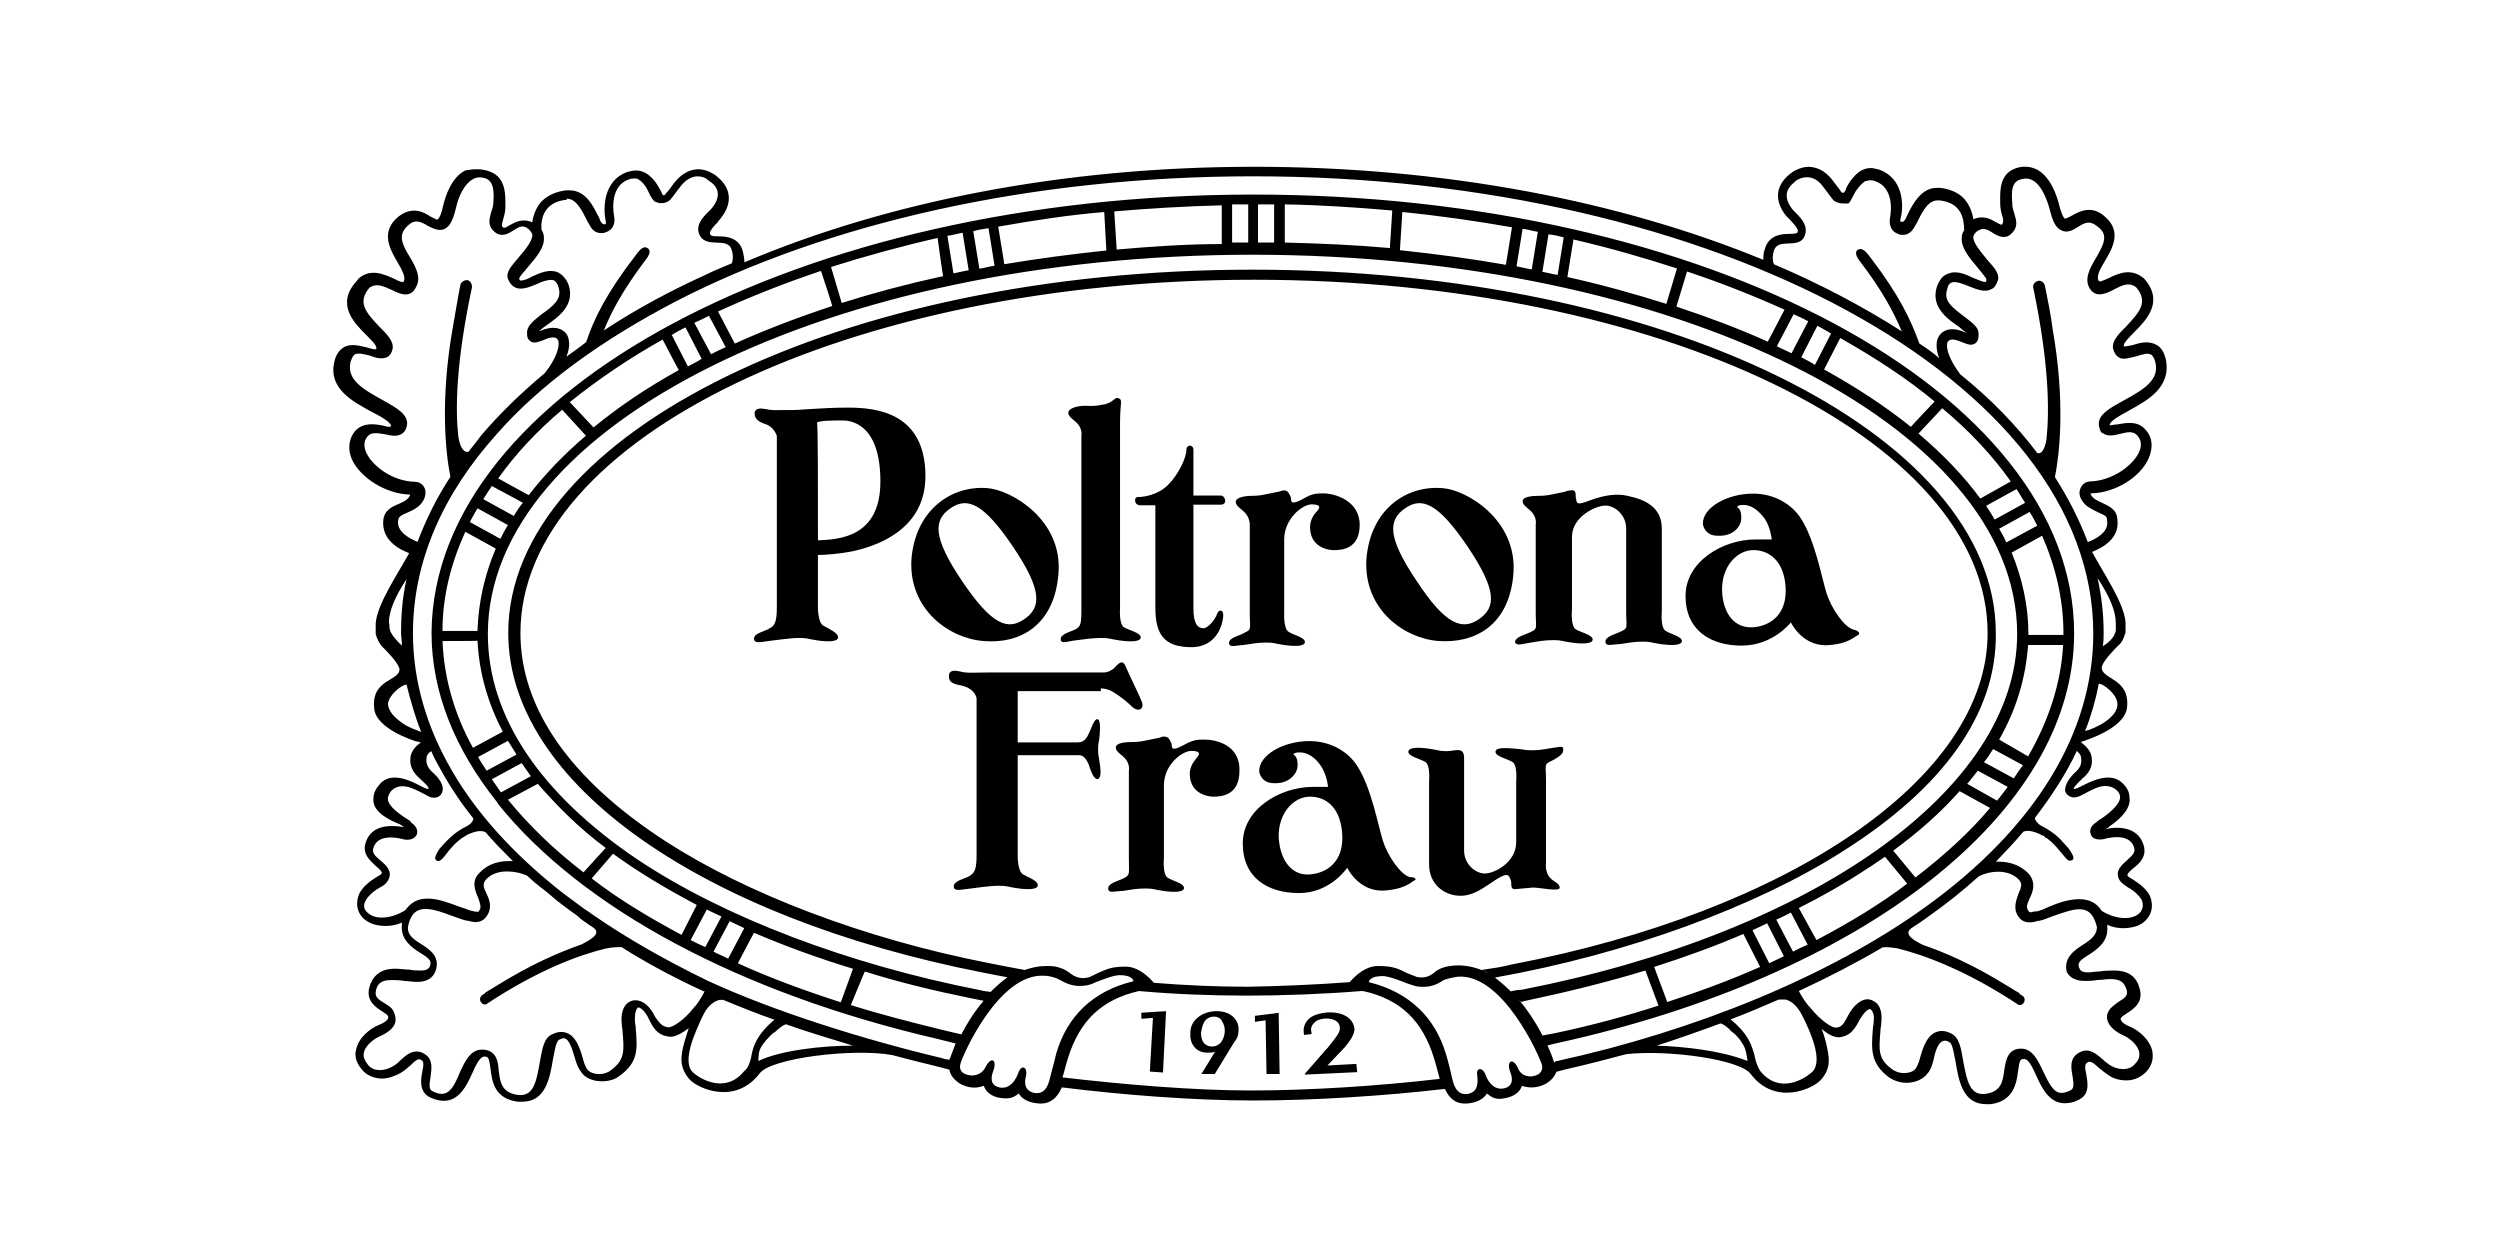 <?xml version="1.0" encoding="UTF-8"?> <svg xmlns="http://www.w3.org/2000/svg" width="120" height="60" viewBox="0 0 120 60" fill="none"><path d="M54.799 48.609L55.969 48.536V48.58L55.823 51.48L55.194 51.436V51.392L55.34 48.859L54.785 48.902V48.609H54.799ZM58.425 48.536C59.054 48.536 59.492 48.946 59.449 49.459C59.449 49.679 59.405 49.825 59.229 50.044L58.309 51.553H57.65L57.694 51.509L58.323 50.483C58.206 50.527 58.133 50.527 57.987 50.527H57.943C57.314 50.527 57.095 49.971 57.139 49.605C57.11 49.019 57.65 48.535 58.425 48.535V48.536ZM58.278 48.799C57.723 48.799 57.694 49.385 57.649 49.575C57.649 49.692 57.649 50.206 58.161 50.235C58.599 50.235 58.79 49.825 58.79 49.459C58.79 49.312 58.746 49.165 58.673 49.048C58.6 48.873 58.453 48.799 58.278 48.799ZM61.45 48.609L60.281 48.755H60.237V49.048L60.748 48.975L60.792 51.509V51.553H61.421L61.377 48.653V48.609H61.45ZM65.105 51.069L63.716 51.143L64.418 50.41L64.462 50.366C64.462 50.366 64.462 50.322 64.505 50.322C64.725 50.059 65.016 49.692 65.016 49.4C64.973 48.917 64.534 48.595 63.847 48.595H63.73C63.292 48.638 62.927 48.741 62.736 49.005C62.59 49.195 62.547 49.415 62.59 49.635V49.679L62.956 49.635V49.591C62.912 49.445 62.912 49.254 63.072 49.108C63.189 48.962 63.365 48.918 63.584 48.888H63.657C63.993 48.888 64.315 49.005 64.315 49.371C64.315 49.591 64.051 49.883 63.73 50.293C63.658 50.366 63.541 50.483 63.467 50.586L62.663 51.509L62.62 51.582L65.104 51.465H65.148L65.104 51.069H65.105ZM102.187 19.712C101.778 19.932 101.238 20.224 101.267 20.415C101.34 20.415 101.53 20.371 101.632 20.371C102.041 20.298 102.627 20.181 102.991 20.635C103.327 21.001 103.357 21.484 103.137 21.997C102.728 22.919 101.529 23.651 100.389 23.681H100.345C100.345 23.724 100.389 23.827 100.535 23.945C100.651 24.018 100.798 24.091 100.9 24.135C101.193 24.281 101.602 24.428 101.631 24.911C101.748 25.716 101.149 26.199 100.418 26.493C101.002 27.562 101.953 28.953 102.026 29.862V30.345C102.026 30.389 101.982 30.462 101.982 30.491C101.909 30.681 101.866 30.828 101.69 30.974C101.47 31.194 100.988 31.677 100.886 32C100.813 32.63 102.245 32.512 102.099 33.948C102.055 34.504 101.397 35.09 100.126 35.529C100.053 35.573 99.98 35.573 99.906 35.602V35.646C100.198 35.866 100.344 36.086 100.388 36.276C100.461 36.687 100.388 37.009 99.95 37.375C99.906 37.419 99.511 37.785 99.54 37.858C99.657 38.004 101.046 36.833 101.85 37.565C102.07 37.755 102.215 38.004 102.215 38.268C102.288 38.708 101.952 39.191 101.266 39.66C101.193 39.733 101.12 39.777 101.046 39.806C101.601 39.66 102.581 39.66 102.874 40.509C103.093 41.095 102.684 41.461 102.391 41.681C102.128 41.901 102.099 41.974 102.128 42.047C102.128 42.047 102.201 42.12 102.348 42.194C102.64 42.383 103.006 42.633 103.195 42.999C103.415 43.555 103.239 44.025 102.83 44.317L102.61 44.434C102.201 44.58 101.66 44.624 101.148 44.39V44.463C101.221 45.195 100.666 45.562 100.271 45.825C99.789 46.118 99.687 46.235 99.833 46.528C99.877 46.572 99.906 46.674 100.242 46.674C100.388 46.674 100.579 46.63 100.797 46.63C101.017 46.586 101.236 46.586 101.455 46.586C101.719 46.586 102.479 46.586 102.698 47.435C102.917 48.139 102.361 48.461 102.069 48.651C101.952 48.724 101.849 48.797 101.805 48.871C101.762 48.915 101.805 48.944 101.805 48.944C101.805 48.988 101.878 49.134 102.244 49.281C102.682 49.471 103.193 49.911 103.311 50.453C103.355 50.717 103.355 51.083 103.018 51.449C102.755 51.713 102.434 51.859 102.069 51.859C101.776 51.859 101.44 51.786 101.192 51.596C101.002 51.479 100.856 51.331 100.71 51.229C100.564 51.083 100.417 50.965 100.301 50.965C100.257 50.965 100.228 50.965 100.184 51.009C100.067 51.082 100.067 51.229 100.14 51.565C100.213 51.975 100.33 52.562 99.731 52.81C99.511 52.927 99.293 52.956 99.102 52.956C98.371 52.956 98.006 52.224 97.743 51.638C97.554 51.228 97.378 50.833 97.159 50.833C96.969 50.833 96.939 50.877 96.866 51.418C96.793 51.96 96.677 52.854 95.551 53H95.332C94.191 53 94.016 51.828 93.87 50.979C93.797 50.613 93.724 50.1 93.577 50.027C93.504 49.983 93.431 49.954 93.357 49.954C93.021 49.954 92.875 50.54 92.802 50.906C92.729 51.17 92.656 51.389 92.51 51.536C92.32 51.8 91.925 51.975 91.515 51.975C91.179 51.975 90.886 51.858 90.668 51.711C89.791 51.052 89.82 50.394 89.893 49.441C89.893 49.295 89.937 49.177 89.937 49.031C89.98 48.738 89.893 48.548 89.82 48.475C89.776 48.475 89.776 48.431 89.776 48.431C89.66 48.431 89.484 48.577 89.265 48.943C89.075 49.309 88.856 49.749 88.241 49.793H88.285C88.022 49.793 87.73 49.647 87.438 49.383C87.554 49.676 87.627 49.968 87.657 50.086C87.803 50.745 87.921 51.258 87.394 51.843C86.985 52.282 85.201 53.088 84.031 51.55C83.52 50.846 80.041 50.378 78.068 50.598C77.074 50.862 76.124 51.11 75.145 51.331L74.707 51.447C74.59 51.784 74.268 52.004 74.078 52.078C73.567 52.298 73.157 52.151 73.054 52.121C72.981 52.342 72.791 52.561 72.396 52.678C71.841 52.824 71.665 52.721 71.373 52.488C71.153 52.854 70.671 52.971 70.305 52.971C69.896 52.971 69.574 52.751 69.356 52.268C66.462 52.605 63.027 52.824 60.177 52.824C57.327 52.824 53.892 52.56 50.968 52.194C50.748 52.706 50.413 52.97 49.973 52.97C49.608 52.97 49.096 52.853 48.906 52.487C48.613 52.707 48.424 52.78 47.882 52.677C47.473 52.56 47.298 52.34 47.224 52.12C47.078 52.164 46.713 52.31 46.201 52.077C46.011 52.004 45.617 51.71 45.572 51.344L45.133 51.227C44.359 51.037 43.628 50.861 42.824 50.642C40.953 50.305 37.006 50.788 36.466 51.52C35.296 53.058 33.498 52.253 33.103 51.814C32.592 51.228 32.665 50.715 32.84 50.057C32.884 49.94 32.957 49.647 33.06 49.353C32.767 49.574 32.431 49.763 32.212 49.763H32.168C31.54 49.72 31.321 49.28 31.145 48.914C30.955 48.504 30.736 48.358 30.634 48.358C30.634 48.358 30.59 48.358 30.59 48.402C30.517 48.475 30.473 48.622 30.473 48.958C30.473 49.104 30.517 49.251 30.517 49.368C30.59 50.32 30.663 50.979 29.742 51.638C29.523 51.828 29.187 51.902 28.895 51.902C28.485 51.902 28.091 51.756 27.9 51.463C27.784 51.317 27.68 51.097 27.608 50.833C27.491 50.467 27.344 49.836 27.053 49.836C26.98 49.836 26.907 49.88 26.833 49.91C26.687 49.983 26.613 50.495 26.54 50.861C26.395 51.71 26.204 52.882 25.078 52.882H24.859C23.718 52.736 23.616 51.886 23.544 51.3C23.471 50.744 23.427 50.715 23.251 50.715C23.031 50.715 22.842 51.125 22.667 51.52C22.403 52.106 22.038 52.838 21.308 52.838C21.118 52.838 20.899 52.794 20.679 52.692C20.095 52.428 20.197 51.814 20.27 51.447C20.343 51.081 20.343 50.935 20.226 50.891C20.182 50.847 20.153 50.847 20.109 50.847C19.993 50.847 19.846 50.994 19.7 51.141C19.554 51.258 19.407 51.405 19.218 51.507C18.954 51.653 18.634 51.771 18.341 51.771C17.976 51.771 17.61 51.625 17.392 51.361C17.026 50.951 17.026 50.584 17.099 50.364C17.215 49.808 17.757 49.368 18.195 49.193C18.561 49.047 18.634 48.9 18.634 48.856V48.783C18.59 48.709 18.488 48.636 18.37 48.562C18.078 48.373 17.523 48.05 17.741 47.347C18.005 46.498 18.736 46.498 18.984 46.498C19.203 46.498 19.422 46.541 19.642 46.541C19.831 46.585 20.007 46.585 20.197 46.585C20.533 46.585 20.562 46.468 20.606 46.439C20.752 46.146 20.65 46.029 20.168 45.736C19.758 45.472 19.218 45.106 19.291 44.374V44.287C18.779 44.507 18.224 44.477 17.829 44.33L17.609 44.214C17.171 43.92 17.025 43.437 17.244 42.896C17.433 42.529 17.799 42.266 18.091 42.09C18.237 42.017 18.311 41.944 18.311 41.944C18.355 41.871 18.311 41.798 18.048 41.578C17.784 41.314 17.346 40.992 17.566 40.406C17.858 39.557 18.808 39.601 19.393 39.703C19.32 39.659 19.247 39.586 19.173 39.557C18.15 39.147 17.858 38.708 17.931 38.268C17.931 38.004 18.12 37.756 18.296 37.565C19.1 36.833 20.46 38.004 20.562 37.858C20.635 37.785 20.197 37.419 20.153 37.375C19.744 37.009 19.642 36.672 19.715 36.276C19.758 36.087 19.904 35.837 20.197 35.646C20.124 35.602 20.007 35.602 19.933 35.573C18.647 35.134 17.989 34.548 17.96 33.991C17.814 32.556 19.246 32.703 19.173 32.087C19.057 31.75 18.589 31.282 18.369 31.062C18.18 30.872 18.15 30.725 18.077 30.578C18.077 30.535 18.033 30.462 18.033 30.432V29.92C18.106 28.998 19.057 27.606 19.641 26.551C18.866 26.258 18.326 25.746 18.398 24.969C18.442 24.486 18.837 24.31 19.13 24.193C19.275 24.12 19.393 24.076 19.495 24.003C19.641 23.886 19.684 23.783 19.684 23.739H19.641C18.501 23.695 17.302 22.934 16.893 22.055C16.673 21.543 16.747 21.059 17.039 20.693C17.448 20.254 17.988 20.356 18.398 20.43C18.514 20.473 18.69 20.503 18.763 20.473C18.807 20.283 18.281 19.99 17.843 19.77C16.966 19.287 15.753 18.671 16.044 17.383C16.117 17.046 16.264 16.827 16.483 16.68C16.848 16.459 17.287 16.607 17.623 16.68C17.769 16.723 17.988 16.797 18.061 16.753V16.709C18.105 16.592 17.769 16.27 17.579 16.079C16.995 15.493 16.117 14.614 17.097 13.515L17.214 13.369C17.798 12.857 18.456 13.179 18.894 13.369C19.26 13.559 19.333 13.559 19.376 13.515C19.493 13.325 19.303 12.959 19.084 12.593C18.718 11.963 18.236 11.128 19.128 10.395C19.786 9.883 20.341 10.175 20.662 10.395C20.779 10.439 20.926 10.541 20.999 10.541C20.999 10.541 21.145 10.468 21.262 9.911C21.379 9.399 21.671 8.519 22.329 8.183C22.797 8.096 23.163 8.096 23.528 8.242C24.303 8.535 24.259 9.384 24.259 9.897V9.94C24.259 10.204 24.186 10.38 24.142 10.571C24.069 10.835 24.069 10.864 24.186 10.937C24.259 10.937 24.376 10.864 24.449 10.82C24.713 10.674 25.078 10.454 25.546 10.674C25.59 10.381 25.692 10.088 25.838 9.868C26.028 9.575 26.423 9.238 27.154 9.136H27.343C28.118 9.136 28.483 9.912 28.702 10.351C28.746 10.425 28.775 10.468 28.775 10.498L28.819 10.614C28.892 10.731 28.935 10.761 28.965 10.761H29.081V10.644C28.935 9.984 28.965 8.666 30.105 8.256C30.251 8.213 30.397 8.183 30.543 8.183C30.689 8.183 30.836 8.227 30.982 8.3C31.201 8.417 31.391 8.637 31.493 8.783C31.566 8.9 31.639 9.004 31.712 9.15C31.756 9.223 31.785 9.34 31.829 9.37H31.902C31.946 9.326 31.975 9.253 32.019 9.224C32.135 9.107 32.238 8.93 32.355 8.784C32.793 8.228 33.232 8.125 33.524 8.125C33.744 8.125 34.007 8.198 34.182 8.315C34.255 8.359 34.328 8.388 34.402 8.461C35.104 9.017 35.177 9.75 34.592 10.482C34.548 10.555 34.475 10.599 34.446 10.672C34.329 10.789 34.037 11.082 34.08 11.228C34.124 11.301 34.124 11.345 34.49 11.345C34.855 11.345 35.484 11.389 35.659 12.077C35.703 12.267 35.732 12.444 35.732 12.59C42.572 9.69 51.021 8.005 60.185 8.005C69.35 8.005 77.813 9.66 84.639 12.472C84.639 12.326 84.639 12.135 84.712 11.96C84.901 11.256 85.56 11.227 85.881 11.227C86.247 11.227 86.291 11.183 86.291 11.11C86.334 10.964 86.027 10.671 85.925 10.554L85.736 10.364C85.151 9.632 85.224 8.899 85.925 8.343C85.998 8.299 86.071 8.226 86.145 8.197C86.364 8.08 86.583 8.007 86.803 8.007C87.095 8.007 87.578 8.124 87.972 8.666C88.118 8.856 88.236 9.004 88.308 9.106C88.352 9.179 88.381 9.223 88.425 9.252H88.498C88.542 9.208 88.615 9.106 88.615 9.032C88.688 8.886 88.76 8.768 88.834 8.666C88.951 8.519 89.127 8.299 89.346 8.182C89.492 8.109 89.638 8.066 89.784 8.066C89.93 8.066 90.047 8.109 90.193 8.139C91.363 8.549 91.406 9.866 91.217 10.526V10.643H91.334C91.377 10.643 91.406 10.599 91.479 10.497L91.523 10.38C91.567 10.336 91.567 10.263 91.596 10.234C91.816 9.794 92.225 9.018 92.955 9.018H93.144C93.699 9.091 94.139 9.311 94.387 9.678C94.576 9.941 94.679 10.234 94.723 10.527C95.205 10.307 95.571 10.527 95.819 10.673C95.892 10.717 96.039 10.79 96.083 10.79C96.161 10.712 96.175 10.59 96.127 10.424C96.083 10.277 96.01 10.057 96.01 9.793V9.75C96.01 9.266 95.937 8.388 96.712 8.095C97.077 7.949 97.443 7.978 97.779 8.139C98.437 8.505 98.729 9.383 98.846 9.866C98.992 10.423 99.11 10.497 99.11 10.497C99.153 10.497 99.329 10.424 99.446 10.351C99.782 10.161 100.367 9.838 100.981 10.351C101.901 11.083 101.39 11.932 101.025 12.548C100.805 12.914 100.615 13.251 100.732 13.47C100.776 13.543 100.849 13.514 101.214 13.353C101.653 13.133 102.282 12.841 102.895 13.353L102.939 13.397C103.888 14.496 103.012 15.374 102.427 15.961C102.238 16.151 101.916 16.473 101.945 16.591V16.635C101.989 16.635 102.238 16.591 102.384 16.562C102.72 16.445 103.158 16.342 103.524 16.562C103.744 16.679 103.889 16.928 103.962 17.265C104.226 18.612 103.056 19.228 102.179 19.711L102.187 19.712ZM85.144 12.052C85.072 12.272 85.072 12.491 85.144 12.682C87.381 13.634 89.457 14.733 91.284 15.904C90.918 15.026 90.363 13.956 89.238 12.491C89.048 12.227 89.048 12.052 89.194 11.979C89.414 11.862 89.632 12.169 89.749 12.316C91.182 14.191 91.722 15.363 92.132 16.491C92.468 16.711 92.79 16.93 93.081 17.194C92.965 16.901 92.935 16.638 92.965 16.418C93.008 16.154 93.154 16.008 93.257 15.934C93.666 15.671 94.105 15.861 94.397 15.978C94.281 15.905 94.134 15.788 94.032 15.685C93.477 15.319 92.673 14.733 92.965 13.781C93.081 13.444 93.257 13.225 93.476 13.151C93.885 12.961 94.323 13.151 94.718 13.341C94.908 13.414 95.229 13.561 95.302 13.531C95.346 13.531 95.346 13.487 95.346 13.414C95.346 13.341 95.083 13.047 94.937 12.858C94.571 12.418 94.133 11.935 94.162 11.422C94.162 11.276 94.206 11.158 94.279 11.056C94.279 10.47 94.133 9.738 93.109 9.62H92.993C92.481 9.62 92.189 10.352 91.998 10.719L91.925 10.836C91.78 11.129 91.589 11.275 91.341 11.275C91.268 11.275 91.195 11.275 91.122 11.231C90.756 11.114 90.683 10.792 90.712 10.499C90.712 10.499 91.049 9.063 90.01 8.697C89.894 8.653 89.821 8.653 89.747 8.653C89.673 8.653 89.601 8.697 89.527 8.697C89.411 8.77 89.264 8.917 89.162 9.063C89.016 9.209 88.869 9.648 88.724 9.766H88.46C88.314 9.766 88.168 9.722 88.051 9.649C88.007 9.649 87.787 9.312 87.496 8.946C87.233 8.58 86.941 8.507 86.721 8.507C86.532 8.507 86.385 8.58 86.283 8.624C86.239 8.667 86.166 8.697 86.137 8.741C85.917 8.93 85.479 9.297 86.02 10.029C86.166 10.219 86.824 10.688 86.649 11.245C86.43 12.05 85.334 11.347 85.144 12.05L85.144 12.052ZM27.16 9.591C26.136 9.708 25.946 10.469 25.99 11.027C26.063 11.143 26.107 11.247 26.107 11.393C26.151 11.905 25.698 12.389 25.332 12.828C25.186 13.018 24.923 13.268 24.923 13.384C24.923 13.428 24.967 13.458 24.967 13.458C25.04 13.501 25.376 13.384 25.551 13.268C25.96 13.078 26.398 12.901 26.793 13.078C27.013 13.195 27.202 13.415 27.304 13.708C27.597 14.659 26.793 15.217 26.237 15.612C26.12 15.685 25.974 15.802 25.872 15.905C26.164 15.788 26.602 15.612 27.012 15.861C27.128 15.934 27.275 16.081 27.304 16.345C27.348 16.565 27.304 16.828 27.188 17.121C27.48 16.901 27.817 16.681 28.137 16.418C28.503 15.319 29.087 14.103 30.52 12.243C30.637 12.097 30.856 11.76 31.075 11.906C31.221 11.979 31.221 12.17 31.031 12.418C29.891 13.927 29.351 14.952 28.985 15.861C30.491 14.864 32.171 13.956 33.955 13.151C34.321 12.961 34.73 12.814 35.124 12.639C35.197 12.448 35.197 12.228 35.124 12.008C34.935 11.305 33.838 12.008 33.546 11.203C33.356 10.647 34.028 10.177 34.175 9.987C34.759 9.255 34.291 8.845 34.058 8.699C34.014 8.655 33.941 8.626 33.912 8.582C33.796 8.509 33.649 8.465 33.474 8.465C33.254 8.465 32.963 8.582 32.699 8.904C32.407 9.27 32.188 9.607 32.144 9.607C32.028 9.724 31.881 9.753 31.735 9.753C31.618 9.753 31.515 9.71 31.442 9.68C31.253 9.564 31.106 9.124 31.004 8.977C30.902 8.83 30.784 8.684 30.638 8.611C30.595 8.567 30.522 8.567 30.449 8.567C30.376 8.567 30.303 8.567 30.185 8.611C29.162 8.977 29.484 10.413 29.484 10.413C29.527 10.706 29.44 11.043 29.074 11.145C29.002 11.189 28.929 11.189 28.855 11.189C28.591 11.189 28.416 11.043 28.27 10.75L28.198 10.633C28.008 10.267 27.715 9.534 27.203 9.534C27.232 9.593 27.203 9.593 27.16 9.593V9.591ZM19.12 24.94C19.076 25.13 19.047 25.599 20.04 26.009C20.45 24.94 20.961 23.886 21.619 22.89C21.399 21.791 21.108 19.258 21.735 15.713C21.852 15.083 21.955 14.396 22.101 13.663C22.145 13.517 22.291 13.443 22.437 13.443C22.583 13.487 22.657 13.633 22.657 13.78C21.882 17.412 21.853 19.639 21.999 20.956C22.072 21.396 22.219 21.733 22.481 21.689C22.701 21.425 22.89 21.177 23.11 20.883C23.987 19.858 25.01 18.862 26.151 17.91C26.706 17.206 26.852 16.665 26.809 16.401C26.809 16.357 26.765 16.284 26.736 16.255C26.59 16.138 26.326 16.211 26.078 16.328C25.858 16.401 25.639 16.518 25.449 16.372C25.258 16.226 25.303 16.006 25.303 15.889C25.347 15.595 25.639 15.376 25.961 15.112C26.59 14.673 26.985 14.336 26.809 13.795C26.765 13.605 26.663 13.501 26.589 13.458C26.399 13.384 26.034 13.501 25.741 13.648C25.376 13.794 25.01 13.941 24.718 13.794C24.572 13.721 24.454 13.573 24.381 13.384C24.265 13.047 24.571 12.753 24.893 12.358C25.185 12.021 25.551 11.582 25.551 11.289C25.551 11.216 25.507 11.142 25.405 11.024C25.112 10.761 24.923 10.878 24.63 11.068C24.411 11.214 24.075 11.405 23.753 11.141C23.388 10.848 23.49 10.511 23.564 10.219C23.608 10.073 23.681 9.926 23.681 9.707C23.724 9.151 23.681 8.71 23.315 8.564C23.095 8.491 22.877 8.491 22.686 8.608C22.35 8.798 22.028 9.311 21.882 10C21.736 10.585 21.59 10.878 21.327 10.996C21.035 11.113 20.772 10.953 20.552 10.85C20.187 10.63 19.924 10.513 19.603 10.806C19.092 11.246 19.267 11.685 19.676 12.344C19.968 12.827 20.231 13.341 19.968 13.78C19.705 14.336 19.194 14.117 18.828 13.926C18.346 13.706 18.053 13.589 17.732 13.809C17.148 14.512 17.542 14.981 18.214 15.684C18.579 16.05 18.916 16.387 18.843 16.754C18.799 16.944 18.726 17.047 18.623 17.12C18.36 17.266 18.068 17.193 17.775 17.076C17.512 17.003 17.191 16.93 17.044 17.003C16.928 17.076 16.899 17.193 16.825 17.369C16.635 18.218 17.38 18.658 18.36 19.2C19.018 19.567 19.646 19.904 19.529 20.445C19.485 20.635 19.412 20.738 19.309 20.811C19.09 20.957 18.827 20.928 18.535 20.855C18.125 20.782 17.833 20.738 17.658 20.928C17.468 21.148 17.438 21.411 17.585 21.734C17.878 22.364 18.827 23.095 19.895 23.125C20.158 23.125 20.333 23.272 20.406 23.492C20.479 23.785 20.333 24.122 20.04 24.341C19.895 24.458 19.704 24.531 19.558 24.605C19.266 24.722 19.149 24.795 19.12 24.942V24.94ZM18.71 30.213C18.754 30.433 19.047 30.77 19.295 30.99C19.295 30.77 19.251 30.579 19.251 30.359C19.251 29.481 19.324 28.631 19.514 27.796C18.959 28.645 18.667 29.334 18.667 29.89C18.71 29.963 18.681 30.139 18.71 30.212V30.213ZM19.339 34.724C19.603 34.914 19.924 35.017 20.216 35.134C19.924 34.401 19.705 33.625 19.514 32.864H19.471C19.251 32.907 18.667 33.347 18.623 33.786C18.638 34.108 18.901 34.431 19.339 34.723V34.724ZM17.732 43.879C18.097 44.142 18.799 44.099 19.456 43.689C19.72 43.322 20.04 43.132 20.523 43.132C21.006 43.132 21.518 43.322 21.985 43.499C22.205 43.572 22.424 43.645 22.614 43.719H22.658C22.775 43.763 22.848 43.763 22.921 43.763C22.965 43.763 22.994 43.763 22.994 43.719C23.111 43.573 23.067 43.426 22.951 43.089C22.805 42.752 22.614 42.312 22.994 41.917C23.331 41.551 23.798 41.331 24.427 41.331H24.617C24.134 40.848 23.696 40.409 23.302 39.94C23.038 39.823 22.717 39.94 22.454 40.056C22.41 40.056 22.41 40.1 22.381 40.1C22.352 40.1 22.337 40.144 22.308 40.144C22.191 40.217 22.119 40.261 22.088 40.29C21.899 40.436 21.752 40.584 21.533 40.846C21.387 41.036 21.168 41.359 21.022 41.33C20.905 41.286 20.759 41.257 21.095 40.744L21.358 40.451C21.578 40.231 21.84 39.939 22.426 39.645C22.689 39.499 22.718 39.352 22.718 39.279C22.089 38.503 21.549 37.668 21.11 36.863C20.965 36.599 20.818 36.35 20.701 36.057C20.585 36.13 20.512 36.203 20.482 36.321C20.438 36.585 20.482 36.804 20.745 37.054C21.081 37.347 21.227 37.61 21.256 37.83C21.256 37.976 21.213 38.123 21.11 38.196C20.965 38.313 20.774 38.313 20.599 38.24C20.453 38.167 19.825 37.801 19.503 37.757C19.239 37.713 19.021 37.757 18.845 37.903C18.699 38.02 18.655 38.167 18.625 38.269C18.581 38.459 18.698 38.752 19.4 39.221C19.516 39.294 19.619 39.367 19.692 39.411L19.736 39.484C20.029 39.674 20.072 39.923 20 40.069C19.927 40.215 19.736 40.362 19.37 40.289C19.37 40.289 18.201 39.923 17.938 40.656C17.821 40.919 17.982 41.066 18.274 41.315C18.538 41.535 18.858 41.827 18.64 42.237C18.596 42.31 18.523 42.457 18.23 42.603C17.894 42.794 17.675 43.014 17.572 43.189C17.397 43.482 17.47 43.701 17.733 43.877L17.732 43.879ZM32.099 49.312C32.289 49.312 32.83 48.975 33.312 48.361C33.458 48.215 33.649 47.922 33.824 47.585H33.78C32.347 46.925 31.032 46.223 29.834 45.461C29.644 45.461 29.395 45.461 29.059 45.534C27.846 45.828 25.872 46.531 23.388 48.171C23.344 48.215 23.315 48.215 23.271 48.215C23.198 48.215 23.125 48.171 23.082 48.098C23.009 47.981 23.038 47.834 23.155 47.761C23.198 47.717 23.228 47.717 23.271 47.688C23.271 47.644 23.315 47.644 23.344 47.615L23.899 47.278C25.507 46.281 26.867 45.696 27.919 45.33C28.284 45.14 28.913 44.817 28.474 44.524L28.547 44.568L28.21 44.348C28.137 44.275 28.021 44.231 27.947 44.158C27.874 44.114 27.801 44.041 27.727 43.968C27.464 43.778 27.245 43.631 27.025 43.456C26.66 43.192 26.367 42.9 26.031 42.65C25.914 42.577 25.811 42.46 25.695 42.386C25.578 42.27 25.431 42.166 25.329 42.049C25.037 41.903 24.671 41.829 24.335 41.829C23.896 41.829 23.531 41.975 23.311 42.239C23.165 42.429 23.195 42.576 23.355 42.899C23.515 43.221 23.648 43.631 23.311 44.041C23.195 44.187 23.019 44.261 22.829 44.261C22.683 44.261 22.566 44.217 22.42 44.188H22.376C22.186 44.144 21.938 44.042 21.718 43.968C21.309 43.822 20.841 43.631 20.432 43.631C20.096 43.631 19.73 43.748 19.584 44.48C19.541 44.847 19.804 45.066 20.242 45.33C20.652 45.594 21.192 45.96 20.871 46.691C20.652 47.131 20.17 47.131 19.995 47.131C19.805 47.131 19.585 47.087 19.41 47.087C19.191 47.043 19.001 47.043 18.782 47.043C18.343 47.043 18.123 47.189 18.05 47.526C17.978 47.819 18.094 47.936 18.46 48.156C18.649 48.273 18.825 48.376 18.898 48.566C18.971 48.712 19.015 48.903 18.971 49.079C18.898 49.343 18.635 49.562 18.24 49.738C17.904 49.884 17.509 50.221 17.465 50.544C17.422 50.733 17.509 50.91 17.655 51.1C17.801 51.29 17.991 51.364 18.239 51.364C18.459 51.364 18.677 51.291 18.868 51.174C19.014 51.101 19.131 50.984 19.233 50.881C19.453 50.691 19.672 50.471 20.008 50.471C20.125 50.471 20.272 50.514 20.374 50.587C20.812 50.851 20.71 51.32 20.666 51.686C20.593 52.125 20.593 52.316 20.783 52.389C20.929 52.462 21.076 52.506 21.192 52.506C21.601 52.506 21.821 52.096 22.069 51.481C22.332 50.924 22.58 50.382 23.136 50.382C23.838 50.382 23.911 50.967 23.94 51.407C24.013 51.964 24.086 52.433 24.817 52.55C25.592 52.667 25.737 51.994 25.913 50.968C26.03 50.338 26.103 49.826 26.497 49.65C26.643 49.577 26.79 49.533 26.936 49.533C27.638 49.533 27.856 50.383 28.003 50.895C28.047 51.085 28.12 51.232 28.193 51.334C28.309 51.481 28.529 51.555 28.777 51.555C28.997 51.555 29.186 51.481 29.332 51.365C29.99 50.882 29.961 50.442 29.887 49.563C29.887 49.417 29.843 49.27 29.843 49.123C29.799 48.713 29.887 48.391 30.063 48.201C30.18 48.084 30.326 48.011 30.501 48.011C30.867 48.011 31.203 48.304 31.451 48.817C31.656 49.095 31.758 49.271 32.094 49.314L32.099 49.312ZM36.076 50.63C36.149 50.293 36.266 49.708 37.172 48.946C36.325 48.653 35.492 48.316 34.717 47.995H34.528C34.016 48.141 33.797 48.625 33.68 48.873C33.416 49.459 32.685 50.967 33.271 51.481C33.636 51.818 34.849 52.506 35.726 51.407C35.857 51.32 36.004 51.071 36.077 50.631L36.076 50.63ZM36.411 50.923C37.479 50.411 39.481 50.191 40.943 50.191C39.846 49.854 38.75 49.532 37.727 49.165C37.611 49.209 37.538 49.238 37.318 49.429C37.275 49.473 37.202 49.546 37.129 49.575C36.983 49.692 36.909 49.795 36.763 49.942C36.427 50.352 36.427 50.454 36.398 50.893C36.412 50.879 36.412 50.922 36.412 50.922L36.411 50.923ZM23.608 37.404C23.753 37.624 23.9 37.814 24.046 38.035L25.479 37.258C25.333 37.038 25.186 36.848 25.04 36.628L23.608 37.404ZM80.029 48.096C81.607 47.584 83.098 47.026 84.486 46.412L83.683 44.83C82.324 45.416 80.906 45.929 79.4 46.412L80.029 48.096ZM64.783 47.144C65.076 46.807 65.558 46.368 66.142 46.368C66.917 46.368 67.136 46.514 67.531 46.705C67.721 46.778 67.897 46.851 68.013 46.895C68.379 46.968 68.642 46.851 68.817 46.705C68.934 46.588 69.11 46.485 69.372 46.412C69.562 46.368 69.781 46.339 70.001 46.339C70.512 46.339 70.996 46.485 71.434 46.705C71.317 46.632 71.214 46.588 71.098 46.559C71.609 46.486 72.121 46.413 72.559 46.295C85.861 43.762 95.405 37.361 95.405 30.389C95.405 21.044 79.605 13.428 60.193 13.428C40.782 13.428 24.981 21.045 24.981 30.389C24.981 34.05 27.436 37.463 31.968 40.393C35.813 42.882 41.44 45.05 47.433 46.222C47.623 46.266 48.939 46.515 49.187 46.559C49.523 46.442 49.845 46.369 50.21 46.369C50.43 46.369 50.649 46.369 50.839 46.442C51.103 46.515 51.249 46.632 51.394 46.735C51.584 46.881 51.833 46.999 52.198 46.925C52.271 46.925 52.491 46.808 52.637 46.735C53.075 46.545 53.295 46.398 54.026 46.398C54.61 46.398 55.093 46.837 55.385 47.175C56.846 47.291 58.352 47.364 59.916 47.364C61.495 47.335 63.175 47.262 64.783 47.144ZM88.433 40.876C84.296 43.512 78.157 45.783 71.755 46.924C72.047 47.144 72.339 47.407 72.632 47.7L72.515 47.584C72.704 47.54 72.851 47.511 73.026 47.511C86.956 44.801 96.823 37.918 96.823 30.432C96.823 20.399 80.364 12.227 60.119 12.227C39.875 12.227 23.417 20.4 23.417 30.432C23.417 34.358 25.902 38.093 30.623 41.271C34.76 44.025 40.709 46.295 47.111 47.54C47.256 47.584 47.403 47.584 47.549 47.613C47.812 47.349 48.06 47.13 48.353 46.91C47.944 46.837 47.213 46.69 47.213 46.69C33.722 44.053 24.396 37.609 24.396 30.388C24.396 20.795 40.416 12.944 60.119 12.944C79.823 12.944 95.799 20.78 95.799 30.388C95.857 34.254 93.255 37.843 88.432 40.875L88.433 40.876ZM84.925 46.237C85.144 46.12 85.407 46.016 85.627 45.9L84.823 44.318C84.603 44.435 84.341 44.538 84.121 44.655L84.925 46.237ZM86.065 45.679C86.285 45.562 86.503 45.459 86.767 45.342L85.963 43.804C85.743 43.921 85.525 44.025 85.261 44.142L86.065 45.679ZM87.191 45.123C88.798 44.274 90.26 43.395 91.546 42.414L90.479 41.125C90.186 41.315 89.895 41.535 89.602 41.71C88.608 42.37 87.512 42.999 86.343 43.585L87.191 45.123ZM91.941 42.12C93.33 41.051 94.543 39.952 95.522 38.781L94.06 37.975C93.183 38.971 92.116 39.923 90.874 40.831C90.888 40.846 91.941 42.12 91.941 42.12V42.12ZM95.858 38.43C96.048 38.21 96.195 37.991 96.37 37.771L94.937 36.994C94.747 37.214 94.6 37.434 94.425 37.624L95.858 38.43ZM96.662 37.361C96.808 37.14 96.955 36.921 97.101 36.73L95.668 35.954C95.522 36.174 95.404 36.393 95.229 36.584L96.662 37.361ZM97.349 36.306C98.344 34.578 98.928 32.791 99.03 30.959H97.349C97.233 32.541 96.794 34.035 95.96 35.5L97.349 36.306ZM99.045 30.477V30.404C99.045 28.793 98.679 27.211 98.021 25.717L96.559 26.523C97.07 27.768 97.363 29.086 97.363 30.404V30.477C97.349 30.477 99.044 30.477 99.044 30.477H99.045ZM97.788 25.233C97.671 25.013 97.568 24.794 97.422 24.574L95.96 25.379C96.077 25.599 96.224 25.819 96.297 26.039L97.788 25.233ZM97.204 24.135C97.058 23.914 96.94 23.695 96.794 23.475L95.332 24.281C95.478 24.501 95.625 24.72 95.742 24.94L97.204 24.135ZM96.516 23.11C95.64 21.865 94.543 20.693 93.228 19.595L92.088 20.81C93.257 21.807 94.251 22.831 95.055 23.93L96.517 23.11H96.516ZM92.862 19.272C91.547 18.174 90.013 17.178 88.331 16.226L87.556 17.734C89.091 18.584 90.479 19.491 91.722 20.488C91.722 20.473 92.862 19.272 92.862 19.272ZM87.892 16.007C87.673 15.89 87.454 15.743 87.234 15.64L86.46 17.149C86.679 17.266 86.898 17.369 87.118 17.515L87.892 16.007ZM86.796 15.42C86.576 15.303 86.358 15.2 86.094 15.083L85.29 16.621C85.51 16.738 85.772 16.841 85.992 16.958L86.796 15.42ZM85.656 14.864C84.194 14.205 82.615 13.575 80.978 13.033L80.467 14.717C82.002 15.229 83.508 15.786 84.852 16.401C84.852 16.416 85.656 14.863 85.656 14.863V14.864ZM80.496 12.887C78.918 12.374 77.237 11.89 75.526 11.495L75.234 13.297C76.885 13.663 78.449 14.102 79.984 14.585L80.495 12.887H80.496ZM75.059 11.393C74.795 11.32 74.576 11.276 74.328 11.247L74.035 13.049C74.299 13.092 74.546 13.165 74.766 13.195L75.059 11.393ZM73.816 11.129C73.553 11.085 73.334 11.012 73.085 10.983L72.793 12.785C73.056 12.828 73.304 12.901 73.524 12.931L73.816 11.129ZM72.574 10.91C70.894 10.616 69.095 10.354 67.312 10.177L67.196 12.008C68.949 12.198 70.631 12.418 72.282 12.711L72.575 10.91H72.574ZM66.829 10.104C65.149 9.958 63.423 9.84 61.67 9.811V11.642C63.394 11.686 65.076 11.759 66.713 11.906L66.829 10.104ZM61.158 9.811H60.384V11.642H61.158V9.811ZM59.915 9.811H59.141V11.642H59.915V9.811ZM58.673 9.855C56.919 9.899 55.194 10.001 53.484 10.148L53.601 11.979C55.252 11.833 56.934 11.715 58.644 11.715V9.855H58.673ZM53.002 10.177C51.249 10.323 49.567 10.587 47.915 10.88L48.208 12.682C49.787 12.418 51.423 12.199 53.105 12.023L53.003 10.177H53.002ZM47.448 10.953C47.184 10.997 46.937 11.027 46.717 11.1L47.01 12.901C47.273 12.858 47.492 12.785 47.74 12.755C47.74 12.741 47.448 10.953 47.448 10.953ZM46.205 11.173C45.941 11.216 45.722 11.29 45.474 11.319L45.766 13.121C46.03 13.077 46.248 13.004 46.497 12.975C46.497 12.96 46.205 11.173 46.205 11.173ZM45.006 11.422C43.208 11.832 41.527 12.3 39.89 12.814L40.402 14.542C41.936 14.059 43.588 13.619 45.269 13.253C45.254 13.253 45.005 11.422 45.005 11.422H45.006ZM39.408 13.004C37.655 13.589 36.002 14.248 34.467 14.952L35.271 16.49C36.733 15.83 38.268 15.245 39.949 14.688C39.963 14.688 39.408 13.004 39.408 13.004ZM34.029 15.157C33.809 15.274 33.59 15.377 33.327 15.494L34.131 17.003C34.351 16.886 34.569 16.783 34.833 16.666L34.029 15.157ZM32.903 15.713C32.684 15.83 32.465 15.934 32.245 16.08L33.02 17.588C33.24 17.471 33.458 17.368 33.678 17.222L32.903 15.713ZM31.808 16.299C30.156 17.221 28.665 18.247 27.35 19.302L28.49 20.517C29.703 19.521 31.049 18.613 32.583 17.764C32.568 17.764 31.808 16.299 31.808 16.299ZM26.984 19.668C25.77 20.693 24.747 21.791 23.914 22.963L25.376 23.768C26.151 22.772 27.056 21.82 28.124 20.913L26.984 19.668ZM23.608 23.329C23.462 23.549 23.315 23.768 23.198 23.959L24.66 24.765C24.806 24.545 24.924 24.326 25.099 24.135C25.113 24.135 23.608 23.329 23.608 23.329ZM22.92 24.398C22.804 24.619 22.657 24.838 22.555 25.058L24.017 25.863C24.134 25.643 24.237 25.424 24.382 25.204L22.92 24.398ZM22.335 25.526C21.634 27.064 21.239 28.646 21.239 30.286H22.919C22.963 28.925 23.256 27.606 23.796 26.332L22.334 25.526H22.335ZM21.24 30.77C21.313 32.526 21.795 34.255 22.702 35.896L24.134 35.119C23.404 33.727 22.994 32.264 22.921 30.755C22.921 30.77 21.241 30.77 21.241 30.77H21.24ZM22.95 36.335C23.066 36.555 23.213 36.774 23.359 36.994L24.792 36.218C24.646 35.998 24.528 35.779 24.382 35.559L22.95 36.335ZM24.382 38.386C25.377 39.602 26.575 40.773 28.007 41.872L29.074 40.7C27.788 39.749 26.736 38.679 25.815 37.624L24.382 38.386ZM28.402 42.164C29.688 43.161 31.15 44.039 32.714 44.874L33.445 43.438C31.983 42.662 30.624 41.856 29.425 40.978L28.402 42.164ZM33.152 45.123C33.372 45.24 33.59 45.343 33.854 45.46L34.629 43.995C34.409 43.879 34.147 43.775 33.927 43.658L33.152 45.123ZM34.249 45.679C34.468 45.796 34.731 45.9 34.95 46.016L35.725 44.551C35.505 44.435 35.243 44.331 35.023 44.215L34.249 45.679ZM35.418 46.237C36.953 46.94 38.633 47.554 40.359 48.111L40.943 46.501C39.262 45.988 37.655 45.402 36.193 44.773C36.193 44.758 35.418 46.237 35.418 46.237V46.237ZM40.841 48.243C42.23 48.682 43.662 49.048 45.153 49.415C45.153 49.415 45.446 49.488 45.635 49.532C45.635 49.532 45.971 49.605 46.146 49.648C46.41 49.136 46.775 48.55 47.214 48.038C46.994 47.994 46.629 47.921 46.629 47.921C44.831 47.554 43.121 47.144 41.514 46.632C41.499 46.632 40.841 48.243 40.841 48.243ZM49.64 52.461C50.078 52.534 50.298 52.241 50.414 51.685C50.458 51.539 50.604 50.953 50.707 50.543C51.218 48.815 52.431 47.569 54.405 47.1C54.405 47.1 54.405 46.807 53.747 46.807C53.454 46.807 52.899 47.027 52.534 47.173C52.314 47.29 52.051 47.32 51.949 47.32C51.394 47.364 51.073 47.13 50.853 47.026C50.736 46.953 50.414 46.837 50.122 46.837C47.958 46.69 46.205 50.645 46.103 51.055C46.03 51.319 46.146 51.494 46.366 51.567C46.659 51.684 47.097 51.64 47.316 51.201C47.579 50.689 47.871 50.864 47.681 51.391C47.492 51.874 47.637 52.123 47.974 52.197C48.31 52.27 48.676 52.08 48.894 51.464C49.011 51.127 49.303 51.171 49.26 51.581C49.099 52.166 49.318 52.386 49.64 52.459V52.461ZM60.062 52.343C62.839 52.343 66.245 52.123 69.095 51.787V51.743C69.022 51.48 68.949 51.158 68.832 50.792C68.277 48.99 67.224 47.965 65.426 47.57H65.353C63.555 47.716 61.552 47.79 59.828 47.79C58.103 47.79 56.32 47.717 54.668 47.57C52.87 47.98 51.818 49.006 51.262 50.792C51.145 51.158 51.073 51.495 50.999 51.714C53.849 52.051 57.284 52.344 60.061 52.344L60.062 52.343ZM73.743 51.611C73.963 51.538 74.08 51.318 74.007 51.099C73.89 50.689 72.136 46.734 69.987 46.88C69.695 46.924 69.359 46.997 69.257 47.07C69.067 47.187 68.745 47.407 68.16 47.364C68.014 47.364 67.795 47.29 67.576 47.217C67.21 47.071 66.655 46.851 66.363 46.851C65.705 46.851 65.705 47.144 65.705 47.144C67.678 47.627 68.891 48.872 69.402 50.586C69.519 50.953 69.666 51.583 69.695 51.729C69.812 52.285 70.031 52.578 70.47 52.505C70.806 52.432 70.981 52.212 70.908 51.627C70.835 51.26 71.128 51.217 71.273 51.51C71.493 52.14 71.858 52.315 72.194 52.242C72.53 52.169 72.676 51.905 72.487 51.437C72.297 50.954 72.603 50.733 72.852 51.247C73.013 51.686 73.452 51.73 73.743 51.613V51.611ZM74.766 50.923C81.315 49.488 87.746 46.896 92.394 43.556C97.7 39.748 100.477 35.164 100.477 30.403C100.477 18.32 82.382 8.463 60.15 8.463C49.436 8.463 39.672 10.733 32.436 14.468C28.928 16.299 25.96 18.422 23.841 20.839C21.239 23.738 19.822 26.961 19.822 30.402C19.822 32.673 20.48 34.913 21.693 36.993C22.862 39.014 24.587 40.919 26.779 42.676C27.145 42.969 27.554 43.261 27.949 43.554C28.095 43.671 28.285 43.774 28.431 43.891C30.082 45.034 31.939 46.089 33.985 47.084C37.099 48.52 41.338 49.867 45.211 50.789C45.328 50.833 45.475 50.862 45.577 50.862C45.65 50.642 45.766 50.379 45.869 50.086L44.992 49.866C35.492 47.668 27.949 43.597 23.929 38.617L23.857 38.5C21.84 35.967 20.714 33.228 20.714 30.371C20.787 18.801 38.444 9.339 60.165 9.339C81.886 9.339 99.558 18.785 99.558 30.4C99.558 39.042 89.399 46.848 74.739 50.07C74.739 50.07 74.403 50.143 74.257 50.187C74.184 50.041 74.111 49.894 74.037 49.704C74.257 49.66 74.666 49.587 74.666 49.587C76.39 49.221 78.028 48.782 79.607 48.269L78.978 46.585C77.15 47.141 75.25 47.611 73.307 48.021C73.307 48.021 73.087 48.065 73.014 48.094L72.898 47.977C73.921 49.193 74.549 50.687 74.651 51.199C74.651 51.272 74.695 51.316 74.651 51.389V51.199C74.651 51.155 74.608 51.082 74.608 51.009C74.608 50.936 74.768 50.922 74.768 50.922L74.766 50.923ZM79.517 50.191C80.803 50.235 82.558 50.411 83.873 50.923V50.85C83.8 50.44 83.8 50.294 83.508 49.899C83.391 49.753 83.288 49.635 83.142 49.533C83.069 49.489 83.025 49.416 82.996 49.386C82.777 49.197 82.704 49.166 82.587 49.123C81.593 49.489 80.57 49.855 79.517 50.192V50.191ZM86.972 51.465C87.556 50.953 86.855 49.444 86.563 48.858C86.446 48.638 86.226 48.125 85.715 47.979H85.379C84.604 48.316 83.844 48.638 83.069 48.931C84.019 49.707 84.093 50.292 84.209 50.615C84.282 51.054 84.429 51.318 84.502 51.42C85.408 52.533 86.606 51.801 86.972 51.464V51.465ZM99.995 45.342C100.405 45.078 100.653 44.859 100.653 44.493C100.464 43.761 100.142 43.644 99.806 43.644C99.44 43.644 98.958 43.834 98.52 43.981C98.3 44.054 98.081 44.171 97.862 44.201H97.818C97.701 44.245 97.555 44.274 97.409 44.274C97.219 44.274 97.043 44.201 96.927 44.054C96.59 43.644 96.781 43.205 96.883 42.911C97.029 42.574 97.072 42.428 96.927 42.252C96.707 41.988 96.342 41.842 95.903 41.842C95.611 41.842 95.274 41.915 94.983 42.062C94.251 42.721 93.477 43.351 92.6 43.966C92.308 44.186 92.016 44.376 91.68 44.596L91.752 44.553C91.314 44.846 91.942 45.183 92.308 45.358C93.375 45.724 94.719 46.31 96.327 47.306L96.882 47.643C96.926 47.643 96.926 47.687 96.955 47.716C96.999 47.76 97.028 47.76 97.071 47.789C97.188 47.862 97.217 48.009 97.144 48.126C97.101 48.199 97.028 48.243 96.955 48.243C96.911 48.243 96.882 48.243 96.838 48.199C94.28 46.515 92.263 45.812 91.064 45.519C90.772 45.475 90.509 45.446 90.362 45.475C89.12 46.207 87.76 46.911 86.343 47.569C86.533 47.935 86.752 48.228 86.898 48.374C87.409 49.005 87.922 49.326 88.111 49.326C88.404 49.326 88.52 49.106 88.695 48.77C88.959 48.258 89.324 47.964 89.645 47.964C89.791 47.964 89.938 48.038 90.083 48.154C90.273 48.344 90.347 48.667 90.303 49.077C90.303 49.223 90.259 49.37 90.259 49.516C90.186 50.395 90.143 50.834 90.814 51.318C90.96 51.435 91.18 51.508 91.37 51.508C91.633 51.508 91.852 51.435 91.954 51.288C92.026 51.171 92.1 51.024 92.143 50.848C92.289 50.336 92.509 49.487 93.21 49.487C93.356 49.487 93.503 49.531 93.649 49.604C94.058 49.794 94.131 50.336 94.233 50.922C94.423 51.947 94.569 52.605 95.329 52.503C96.061 52.386 96.133 51.918 96.206 51.361C96.279 50.922 96.352 50.335 97.01 50.335C97.565 50.335 97.814 50.891 98.078 51.434C98.37 52.064 98.589 52.459 98.954 52.459C99.071 52.459 99.218 52.416 99.364 52.343C99.553 52.27 99.553 52.079 99.48 51.639C99.407 51.273 99.334 50.79 99.773 50.541C99.889 50.468 100.036 50.424 100.138 50.424C100.431 50.424 100.693 50.644 100.913 50.834C101.03 50.951 101.176 51.054 101.278 51.127C101.468 51.244 101.688 51.317 101.907 51.317C102.127 51.317 102.346 51.244 102.492 51.053C102.681 50.863 102.711 50.687 102.681 50.497C102.608 50.16 102.243 49.837 101.906 49.691C101.497 49.501 101.277 49.281 101.175 49.032C101.102 48.842 101.132 48.666 101.219 48.52C101.336 48.33 101.512 48.226 101.658 48.109C102.023 47.889 102.169 47.773 102.067 47.479C101.95 47.142 101.774 46.996 101.292 46.996C101.102 46.996 100.883 47.04 100.663 47.04C100.443 47.084 100.254 47.084 100.079 47.084C99.933 47.084 99.421 47.084 99.202 46.645C99.042 45.971 99.582 45.604 99.991 45.341L99.995 45.342ZM99.879 36.306C99.879 36.233 99.762 36.116 99.689 36.042C99.178 37.14 98.476 38.21 97.672 39.264C97.672 39.337 97.745 39.484 97.965 39.63C98.549 39.923 98.841 40.215 99.032 40.435L99.296 40.729C99.661 41.241 99.515 41.285 99.368 41.314C99.252 41.358 99.032 41.021 98.857 40.831C98.637 40.567 98.492 40.421 98.302 40.275C98.258 40.231 98.229 40.231 98.185 40.202C98.185 40.202 98.142 40.202 98.142 40.158C98.098 40.114 98.069 40.114 97.996 40.085C97.952 40.085 97.952 40.041 97.923 40.041C97.659 39.924 97.339 39.821 97.119 39.924C96.71 40.407 96.271 40.876 95.804 41.36H95.95C96.534 41.36 97.046 41.58 97.382 41.945C97.748 42.384 97.572 42.824 97.426 43.117C97.28 43.454 97.237 43.556 97.382 43.747C97.382 43.747 97.426 43.791 97.455 43.791C97.528 43.791 97.601 43.747 97.719 43.747H97.763C97.952 43.703 98.128 43.63 98.347 43.527C98.785 43.337 99.296 43.161 99.809 43.161C100.291 43.161 100.656 43.351 100.876 43.717C101.534 44.127 102.235 44.156 102.6 43.907C102.82 43.761 102.937 43.497 102.79 43.174C102.673 42.984 102.454 42.764 102.132 42.589C101.839 42.399 101.766 42.296 101.723 42.223C101.503 41.813 101.839 41.52 102.088 41.3C102.381 41.036 102.527 40.89 102.424 40.641C102.161 39.908 100.992 40.275 100.992 40.275C100.626 40.348 100.407 40.231 100.363 40.055C100.29 39.908 100.319 39.645 100.626 39.469L100.699 39.396C100.772 39.352 100.889 39.279 100.992 39.206C101.65 38.723 101.766 38.43 101.766 38.255C101.766 38.138 101.693 37.991 101.547 37.888C101.401 37.772 101.181 37.699 100.889 37.742C100.552 37.786 99.939 38.182 99.792 38.225C99.603 38.298 99.427 38.298 99.281 38.182C99.164 38.108 99.091 37.962 99.135 37.815C99.179 37.595 99.325 37.332 99.646 37.039C99.924 36.775 99.924 36.556 99.881 36.307L99.879 36.306ZM101.632 33.743C101.588 33.304 101.003 32.864 100.785 32.821H100.741C100.595 33.597 100.375 34.359 100.083 35.091C100.375 35.018 100.667 34.871 100.93 34.725C101.383 34.432 101.676 34.109 101.632 33.743ZM101.559 30.213V29.92C101.559 29.335 101.267 28.631 100.683 27.752C100.872 28.601 100.975 29.48 100.975 30.359C100.975 30.579 100.975 30.799 100.931 31.019C101.239 30.843 101.56 30.521 101.56 30.213H101.559ZM100.755 20.473C100.639 19.917 101.267 19.595 101.925 19.229C102.948 18.672 103.649 18.232 103.46 17.397C103.416 17.207 103.343 17.104 103.27 17.031C103.081 16.914 102.788 17.031 102.539 17.104C102.203 17.177 101.91 17.294 101.692 17.148C101.575 17.075 101.472 16.928 101.428 16.738C101.355 16.372 101.692 16.035 102.057 15.669C102.715 14.965 103.124 14.497 102.539 13.794C102.203 13.53 101.881 13.677 101.443 13.911C101.077 14.1 100.595 14.321 100.302 13.838C100.039 13.398 100.302 12.886 100.595 12.402C101.004 11.699 101.224 11.259 100.668 10.864C100.302 10.571 100.084 10.674 99.718 10.908C99.499 11.054 99.207 11.201 98.944 11.054C98.68 10.937 98.534 10.644 98.388 10.057C98.199 9.354 97.906 8.842 97.585 8.666C97.395 8.549 97.175 8.549 96.956 8.622C96.546 8.768 96.546 9.207 96.59 9.764V9.808C96.59 9.998 96.663 10.145 96.707 10.32C96.78 10.584 96.897 10.906 96.517 11.243C96.225 11.507 95.859 11.316 95.641 11.17C95.348 10.98 95.159 10.906 94.866 11.126C94.749 11.243 94.72 11.316 94.72 11.39C94.72 11.683 95.086 12.093 95.378 12.459C95.744 12.869 96.007 13.162 95.889 13.485C95.817 13.675 95.744 13.822 95.553 13.895C95.26 14.041 94.895 13.895 94.529 13.749C94.237 13.632 93.871 13.485 93.682 13.559C93.565 13.603 93.492 13.705 93.462 13.896C93.273 14.452 93.726 14.774 94.31 15.214C94.646 15.478 94.968 15.697 94.968 15.99C94.968 16.063 95.012 16.327 94.822 16.473C94.633 16.619 94.413 16.517 94.193 16.429C93.901 16.312 93.682 16.239 93.535 16.356C93.491 16.4 93.462 16.429 93.462 16.502C93.418 16.766 93.579 17.279 94.091 17.967C95.553 19.139 96.795 20.427 97.789 21.746C98.008 21.819 98.154 21.526 98.227 21.116C98.373 19.798 98.373 17.528 97.598 13.822C97.555 13.676 97.671 13.529 97.818 13.485C97.965 13.441 98.111 13.558 98.154 13.705C98.3 14.437 98.447 15.141 98.52 15.755C99.149 19.314 98.856 21.804 98.636 22.902C99.294 23.928 99.806 24.953 100.215 26.022C101.239 25.612 101.165 25.144 101.136 24.953C101.136 24.763 101.019 24.733 100.697 24.587C100.551 24.514 100.405 24.44 100.215 24.323C99.922 24.102 99.733 23.766 99.85 23.473C99.922 23.253 100.113 23.107 100.361 23.107C101.428 23.063 102.378 22.331 102.67 21.715C102.816 21.378 102.787 21.13 102.597 20.91C102.408 20.689 102.159 20.72 101.721 20.837C101.428 20.91 101.136 20.953 100.946 20.793C100.873 20.807 100.8 20.691 100.756 20.47L100.755 20.473ZM57.84 35.5C57.474 35.5 57.285 35.5 56.816 35.764C56.188 36.101 56.261 35.881 56.232 35.691C56.159 35.545 56.116 35.354 55.867 35.354C55.75 35.354 55.794 35.398 55.355 35.471C54.8 35.588 54.654 35.617 54.361 35.617C53.995 35.617 53.557 35.661 53.557 35.881C53.557 36.071 53.821 36.218 53.966 36.364C54.259 36.657 54.186 36.994 54.186 36.994V41.213C54.186 41.989 54.259 41.989 53.923 42.164C53.703 42.281 53.192 42.384 53.192 42.647C53.192 42.91 53.557 42.764 53.894 42.764C54.23 42.72 54.522 42.647 54.961 42.647C55.399 42.647 55.326 42.691 55.837 42.764C56.349 42.837 56.832 42.837 56.832 42.618C56.832 42.399 56.277 42.281 56.057 42.135C55.794 41.989 55.868 41.213 55.868 41.213V37.697C55.868 36.701 56.745 36.043 57.183 36.043C57.621 36.043 57.592 36.189 57.475 36.336C57.359 36.483 57.11 36.746 57.11 37.141C57.11 38.064 57.914 38.24 58.25 38.24C58.587 38.24 59.492 38.196 59.492 37.025C59.551 35.751 58.352 35.501 57.841 35.501L57.84 35.5ZM52.826 33.04C53.016 33.04 53.265 33.113 53.381 33.186C53.936 33.523 54.229 33.816 54.302 33.889C54.638 34.226 54.931 34.035 54.813 33.699C54.74 33.479 54.229 32.455 54.009 31.942C53.892 31.678 53.717 31.825 53.6 31.942C53.483 32.088 53.264 32.279 52.971 32.279H47.417C46.833 32.279 46.393 32.323 46.102 32.235C45.809 32.162 45.547 32.162 45.547 32.455C45.547 32.749 45.736 32.822 46.102 32.895C46.833 33.041 46.876 33.525 46.876 33.525V41.068C46.876 41.844 46.73 41.917 46.511 42.064C46.291 42.181 45.78 42.284 45.78 42.547C45.78 42.81 46.145 42.693 46.482 42.664C46.818 42.62 47.505 42.518 47.944 42.518C48.382 42.518 48.309 42.562 48.82 42.635C49.332 42.708 49.815 42.708 49.815 42.489C49.815 42.27 49.376 42.122 49.113 41.976C48.85 41.83 48.85 41.127 48.85 41.127V36.25H51.627C51.816 36.25 52.036 36.177 52.256 36.689C52.328 36.91 52.475 37.393 52.665 37.393C52.854 37.393 52.854 37.026 52.782 36.616C52.738 36.25 52.709 36.279 52.709 35.957C52.709 35.635 52.752 35.664 52.782 35.298C52.811 34.931 52.825 34.521 52.665 34.521C52.504 34.521 52.372 35.004 52.256 35.224C52.066 35.664 51.817 35.635 51.627 35.635H48.85V33.174H52.84V33.043H52.825L52.826 33.04ZM74.547 35.896C74.211 35.939 73.992 36.013 73.553 36.013C73.114 36.013 73.188 35.969 72.778 35.939C72.267 35.896 71.784 35.866 71.784 36.086C71.784 36.305 72.339 36.422 72.588 36.569C72.851 36.715 72.777 37.491 72.777 37.491V40.42C72.777 41.416 71.71 41.929 71.272 41.929C70.833 41.929 70.277 41.489 70.277 40.83V36.392C70.277 35.807 69.839 36.055 69.473 36.055C69.035 36.055 69.108 36.011 68.597 35.938C68.085 35.865 67.602 35.865 67.602 36.085C67.602 36.304 68.157 36.422 68.406 36.568C68.669 36.714 68.596 37.49 68.596 37.49V41.488C68.596 42.485 69.37 42.997 70.101 42.997C70.759 42.997 71.241 42.587 71.855 42.191C72.439 41.825 72.439 42.075 72.513 42.235C72.587 42.396 72.44 42.718 72.776 42.675L73.58 42.602C73.946 42.602 74.866 42.822 74.866 42.602C74.866 42.412 74.574 42.308 74.428 42.162C74.135 41.869 74.208 41.43 74.208 41.43V37.475C74.208 36.699 74.091 36.699 74.472 36.524C74.691 36.407 75.027 36.231 75.027 36.041C75.085 35.748 74.866 35.865 74.544 35.895L74.547 35.896ZM67.882 42.267C67.765 42.311 67.444 42.707 66.347 42.751C65.178 42.751 64.667 41.652 64.667 41.652C64.667 41.652 63.863 42.867 62.357 42.867C60.851 42.867 59.653 42.135 59.653 40.48C59.653 38.825 61.451 37.771 63.015 37.771H63.746C63.746 37.771 63.702 37.214 63.41 36.774C63.117 36.335 62.752 36.115 62.386 36.115C62.05 36.115 62.094 36.232 62.094 36.232C62.094 36.232 62.313 36.305 62.283 36.788C62.283 37.052 61.947 37.637 61.143 37.593C60.559 37.593 60.441 37.11 60.441 37.008C60.441 36.232 61.611 35.572 62.853 35.572C63.876 35.572 64.724 36.085 65.162 36.788C65.82 37.813 66.157 39.644 66.375 40.347C66.594 41.05 67.223 42.002 67.691 42.104C67.925 42.089 68.027 42.235 67.88 42.265L67.882 42.267ZM62.839 41.974C63.643 41.931 64.564 41.389 64.418 39.924C64.301 38.709 63.614 38.24 62.883 38.24C62.079 38.24 61.348 39.045 61.377 40.188C61.45 41.36 62.035 42.019 62.839 41.975V41.974ZM40.723 19.566C42.112 19.566 44.421 19.829 44.421 22.861C44.421 25.614 41.717 26.273 40.986 26.449C40.255 26.595 39.597 26.639 39.261 26.639V29.188C39.261 29.188 39.261 29.891 39.525 30.037C39.788 30.183 40.227 30.374 40.227 30.593C40.227 30.812 39.715 30.813 39.232 30.739C38.721 30.666 38.794 30.622 38.355 30.622C37.917 30.622 37.186 30.739 36.894 30.768C36.557 30.812 36.192 30.915 36.192 30.652C36.192 30.389 36.703 30.315 36.923 30.169C37.142 30.052 37.288 29.948 37.288 29.172V20.926C37.288 20.926 37.172 20.516 36.777 20.37C36.411 20.253 36.222 20.106 36.222 19.858C36.222 19.565 36.514 19.594 36.777 19.638C37.069 19.711 37.259 19.681 37.8 19.681C38.239 19.711 39.335 19.565 40.723 19.565V19.566ZM39.262 25.936C40.286 25.893 42.259 25.79 42.259 23.11C42.259 20.254 40.754 20.181 40.432 20.181C40.11 20.181 39.219 20.181 39.219 20.298C39.262 20.444 39.262 23.447 39.262 25.936ZM51.613 30.74C51.949 30.696 52.417 30.623 52.855 30.623C53.294 30.623 53.221 30.667 53.732 30.74C54.243 30.813 54.756 30.813 54.756 30.594C54.756 30.375 54.201 30.257 53.952 30.111C53.703 29.965 53.762 29.189 53.762 29.189V20.283C53.762 19.287 53.908 19.214 53.689 19.112C53.5 19.039 53.47 19.302 53.031 19.405C52.476 19.522 52.373 19.478 52.082 19.478C51.716 19.478 51.278 19.595 51.278 19.815C51.278 20.005 51.541 20.152 51.687 20.298C51.98 20.591 51.907 20.928 51.907 20.928V29.247C51.907 29.98 51.863 30.053 51.643 30.199C51.423 30.316 50.912 30.419 50.912 30.682C50.912 30.945 51.292 30.769 51.614 30.74H51.613ZM73.48 30.843C73.773 30.799 74.109 30.726 74.547 30.726C74.986 30.726 74.913 30.77 75.424 30.843C75.935 30.916 76.448 30.916 76.448 30.696C76.448 30.477 75.893 30.359 75.644 30.213C75.38 30.067 75.454 29.291 75.454 29.291V25.776C75.454 24.779 76.624 24.267 77.062 24.267C77.5 24.267 78.056 24.706 78.056 25.366V29.364C78.056 30.14 78.173 30.14 77.793 30.316C77.573 30.432 77.062 30.536 77.062 30.799C77.062 31.062 77.427 30.916 77.764 30.916C78.1 30.872 78.393 30.799 78.831 30.799C79.269 30.799 79.197 30.843 79.708 30.916C80.219 30.989 80.731 30.989 80.731 30.77C80.731 30.55 80.176 30.432 79.957 30.286C79.693 30.14 79.767 29.364 79.767 29.364V25.38C79.767 24.384 79.036 23.988 78.116 23.799C77.634 23.682 77.019 23.755 76.317 24.019C75.659 24.283 75.689 24.136 75.659 23.975C75.587 23.829 75.732 23.492 75.396 23.536C75.031 23.579 75.323 23.579 74.885 23.652C74.33 23.769 74.183 23.799 73.89 23.799C73.525 23.799 73.086 23.842 73.086 24.062C73.086 24.252 73.35 24.399 73.496 24.546C73.788 24.839 73.715 25.176 73.715 25.176V29.394C73.715 30.17 73.832 30.17 73.452 30.346C73.232 30.463 72.721 30.566 72.721 30.829C72.794 31.034 73.159 30.887 73.481 30.843L73.48 30.843ZM59.697 30.96C60.033 30.916 60.325 30.843 60.764 30.843C61.202 30.843 61.129 30.887 61.641 30.96C62.152 31.033 62.635 31.033 62.635 30.814C62.635 30.595 62.08 30.477 61.86 30.331C61.597 30.185 61.641 29.409 61.641 29.409V25.894C61.641 24.897 62.517 24.21 62.956 24.21C63.394 24.21 63.365 24.356 63.248 24.503C63.103 24.649 62.883 24.913 62.883 25.308C62.883 26.231 63.687 26.407 64.023 26.407C64.389 26.407 65.265 26.363 65.265 25.191C65.265 24.02 64.052 23.683 63.541 23.683C63.175 23.683 62.986 23.683 62.547 23.947C61.918 24.284 61.992 24.064 61.962 23.873C61.889 23.727 61.846 23.537 61.626 23.537C61.509 23.537 61.553 23.58 61.115 23.653C60.56 23.77 60.413 23.799 60.12 23.799C59.755 23.799 59.316 23.873 59.316 24.093C59.316 24.283 59.58 24.43 59.726 24.576C60.018 24.869 59.989 25.206 59.989 25.206V29.424C59.989 30.201 60.106 30.201 59.726 30.376C59.506 30.522 58.995 30.596 58.995 30.859C58.995 31.122 59.375 30.961 59.697 30.961V30.96ZM50.809 27.504C50.62 30.067 48.909 30.916 47.228 30.77C45.547 30.653 43.603 29.232 43.749 26.844C43.939 24.457 45.693 23.285 47.403 23.431C48.543 23.519 50.999 24.94 50.809 27.503V27.504ZM45.62 24.398C44.817 24.955 44.744 25.76 46.175 27.884C47.608 30.008 48.368 30.272 49.172 29.716C49.976 29.159 50.049 28.354 48.617 26.23C47.199 24.136 46.424 23.842 45.62 24.398ZM69.066 30.77C67.385 30.653 65.441 29.232 65.587 26.844C65.777 24.457 67.487 23.285 69.241 23.431C70.381 23.504 72.822 24.94 72.647 27.503C72.457 30.066 70.747 30.886 69.066 30.768V30.77ZM67.444 24.398C66.64 24.955 66.567 25.76 67.999 27.884C69.388 30.008 70.192 30.272 70.996 29.716C71.799 29.159 71.872 28.354 70.441 26.23C69.022 24.136 68.248 23.842 67.444 24.398ZM54.727 24.252H55.458V29.189C55.458 30.433 55.867 31.064 57.182 31.064C58.497 31.064 58.717 29.819 58.717 29.526C58.717 29.233 58.497 29.262 58.424 29.453C58.351 29.717 57.986 30.156 57.766 30.156C57.503 30.156 57.284 29.966 57.284 29.204V24.224H58.599C58.935 24.224 58.819 23.785 58.599 23.785H57.284V21.588C57.284 21.324 56.948 21.324 56.948 21.588C56.948 21.954 56.582 22.759 56.071 23.272C55.559 23.784 54.858 23.857 54.638 23.857C54.404 23.842 54.433 24.252 54.725 24.252H54.727ZM83.61 30.99C82.104 30.99 80.906 30.257 80.906 28.602C80.906 26.948 82.704 25.893 84.268 25.893H85.043C85.043 25.893 84.999 25.337 84.706 24.896C84.37 24.457 84.048 24.237 83.683 24.237C83.346 24.237 83.39 24.354 83.39 24.354C83.39 24.354 83.61 24.427 83.579 24.91C83.579 25.174 83.287 25.759 82.439 25.715C81.855 25.715 81.737 25.232 81.737 25.13C81.737 24.354 82.907 23.694 84.149 23.694C85.173 23.694 86.02 24.207 86.459 24.91C87.117 25.936 87.453 27.766 87.672 28.469C87.891 29.172 88.519 30.124 88.987 30.226C89.207 30.27 89.323 30.416 89.177 30.49C89.031 30.534 88.738 30.929 87.642 30.973C86.472 30.973 85.961 29.874 85.961 29.874C85.961 29.874 85.113 30.988 83.608 30.988L83.61 30.99ZM84.165 26.405C83.361 26.405 82.63 27.21 82.659 28.353C82.703 29.495 83.288 30.155 84.121 30.11C84.925 30.066 85.845 29.525 85.7 28.06C85.583 26.888 84.896 26.405 84.165 26.405Z" fill="black"></path></svg> 